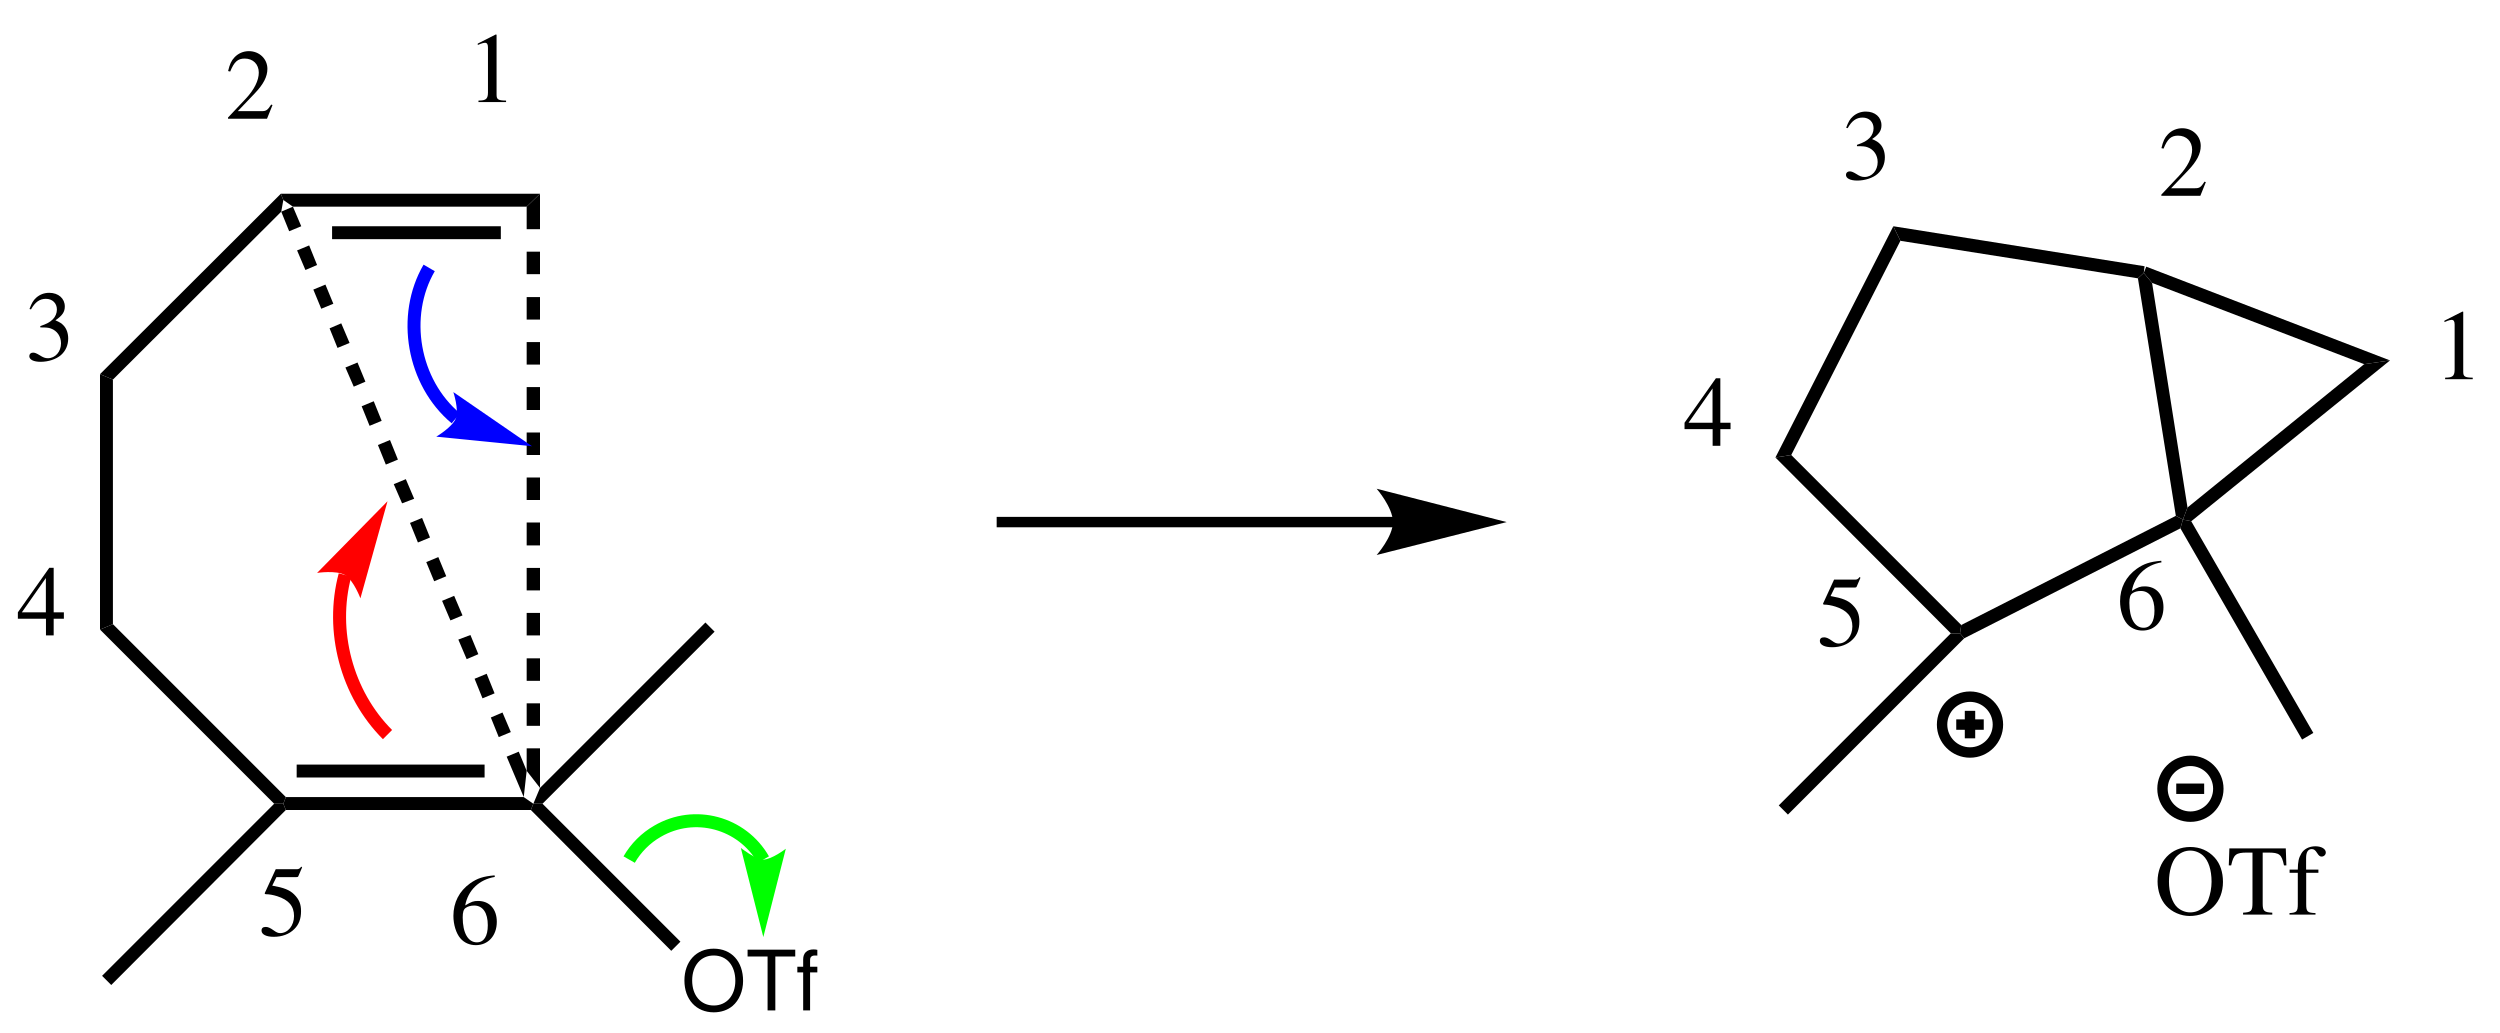 <?xml version="1.0" encoding="UTF-8"?>
<svg width="300pt" version="1.1" xmlns="http://www.w3.org/2000/svg" height="124pt" viewBox="0 0 300 124" xmlns:xlink="http://www.w3.org/1999/xlink">
 <defs>
  <clipPath id="Clip0">
   <path d="M0 0 L300 0 L300 124 L0 124 L0 0 Z" transform="translate(0, 0)"/>
  </clipPath>
 </defs>
 <g id="Background">
  <g id="Group1" clip-path="url(#Clip0)">
   <path style="fill:#000000; fill-rule:nonzero;stroke:none;" d="M1.45 1.55 L0.3 0.75 L0 0 L31.1 0 L29.5 1.55 L1.45 1.55 Z" transform="translate(33.7, 23.25)"/>
   <path style="fill:#000000; fill-rule:nonzero;stroke:none;" d="M0 1.55 L0 0 L20.25 0 L20.25 1.55 L0 1.55 Z" transform="translate(39.85, 27.15)"/>
   <path style="fill:#000000; fill-rule:nonzero;stroke:none;" d="M1.55 22.3 L0 21.65 L21.7 0 L22 0.75 L21.75 2.15 L1.55 22.3 Z" transform="translate(12, 23.25)"/>
   <path style="fill:#000000; fill-rule:nonzero;stroke:none;" d="M1.55 30 L0 30.649 L0 0 L1.55 0.649 L1.55 30 Z" transform="translate(12, 44.9)"/>
   <path style="fill:#000000; fill-rule:nonzero;stroke:none;" d="M22.3 20.75 L22 21.55 L20.9 21.55 L0 0.649 L1.55 0 L22.3 20.75 Z" transform="translate(12, 74.9)"/>
   <path style="fill:#000000; fill-rule:nonzero;stroke:none;" d="M28.85 0 L30 0.8 L29.7 1.55 L0.3 1.55 L0 0.8 L0.3 0 L28.85 0 Z" transform="translate(34, 95.65)"/>
   <path style="fill:#000000; fill-rule:nonzero;stroke:none;" d="M22.551 0 L22.551 1.55 L0 1.55 L0 0 L22.551 0 Z" transform="translate(35.6, 91.75)"/>
   <path style="fill:#000000; fill-rule:nonzero;stroke:none;" d="M20.65 0 L21.75 1.1 L1.1 21.75 L0 21.75 L0.8 19.85 L20.65 0 Z" transform="translate(64, 74.7)"/>
   <path style="fill:#000000; fill-rule:nonzero;stroke:none;" d="M1.1 21.75 L0 20.65 L20.65 0 L21.75 0 L22.05 0.75 L1.1 21.75 Z" transform="translate(12.25, 96.45)"/>
   <path style="fill:#000000; fill-rule:evenodd;stroke:none;" d="M3.51 0 C1.42 0 0 1.54 0 3.82 C0 6.1 1.42 7.64 3.521 7.64 C4.4 7.64 5.19 7.37 5.78 6.87 C6.57 6.2 7.04 5.07 7.04 3.88 C7.04 1.53 5.65 0 3.51 0 Z M3.51 0.82 C5.09 0.82 6.11 2.02 6.11 3.86 C6.11 5.62 5.061 6.82 3.521 6.82 C1.97 6.82 0.93 5.62 0.93 3.82 C0.93 2.02 1.97 0.82 3.51 0.82 Z" transform="translate(82.13, 113.84)"/>
   <path style="fill:#000000; fill-rule:evenodd;stroke:none;" d="M3.33 0.82 L5.72 0.82 L5.72 0 L0 0 L0 0.82 L2.4 0.82 L2.4 7.29 L3.33 7.29 L3.33 0.82 Z" transform="translate(89.71, 113.96)"/>
   <path style="fill:#000000; fill-rule:evenodd;stroke:none;" d="M2.4 2.08 L1.53 2.08 L1.53 1.26 C1.53 0.91 1.73 0.73 2.11 0.73 C2.181 0.73 2.21 0.73 2.4 0.74 L2.4 0.05 C2.21 0.01 2.101 0 1.931 0 C1.16 0 0.7 0.44 0.7 1.19 L0.7 2.08 L0 2.08 L0 2.76 L0.7 2.76 L0.7 7.32 L1.53 7.32 L1.53 2.76 L2.4 2.76 L2.4 2.08 Z" transform="translate(95.68, 113.93)"/>
   <path style="fill:#000000; fill-rule:nonzero;stroke:none;" d="M17.95 16.55 L16.85 17.65 L0 0.75 L0.3 0 L1.399 0 L17.95 16.55 Z" transform="translate(63.7, 96.45)"/>
   <path style="fill:none;stroke:#000000; stroke-width:1.25; stroke-linecap:butt; stroke-linejoin:miter; stroke-dasharray:none;" d="M47.6 0 L0 0 " transform="translate(119.6, 62.65)"/>
   <path style="fill:#000000; fill-rule:nonzero;stroke:none;" d="M15.6 4 L0 0 C0 0 1.95 2.25 1.95 4 C1.95 5.75 0 7.949 0 7.949 L15.6 4 L15.6 4 " transform="translate(165.2, 58.65)"/>
   <path style="fill:#000000; fill-rule:nonzero;stroke:none;" d="M22.3 20.4 L22.15 21.4 L21.05 21.4 L0 0.301 L1.9 0 L22.3 20.4 Z" transform="translate(213.05, 54.6)"/>
   <path style="fill:#000000; fill-rule:nonzero;stroke:none;" d="M25.9 0 L26.75 0.449 L26.45 1.5 L0.5 14.699 L0 14.1 L0.15 13.1 L25.9 0 Z" transform="translate(235.2, 61.9)"/>
   <path style="fill:#000000; fill-rule:nonzero;stroke:none;" d="M0 0.65 L0.7 0 L1.7 1.2 L5.95 28.15 L5.4 29.6 L4.55 29.15 L0 0.65 Z" transform="translate(256.55, 32.75)"/>
   <path style="fill:#000000; fill-rule:nonzero;stroke:none;" d="M0.85 1.75 L0 0 L30.15 4.8 L30.05 5.6 L29.35 6.25 L0.85 1.75 Z" transform="translate(227.2, 27.15)"/>
   <path style="fill:#000000; fill-rule:nonzero;stroke:none;" d="M1.9 27.449 L0 27.75 L14.15 0 L15 1.75 L1.9 27.449 Z" transform="translate(213.05, 27.15)"/>
   <path style="fill:#000000; fill-rule:nonzero;stroke:none;" d="M21.75 0.45 L24.85 0 L1 19.3 L0 19.1 L0.55 17.65 L21.75 0.45 Z" transform="translate(261.95, 43.25)"/>
   <path style="fill:#000000; fill-rule:nonzero;stroke:none;" d="M1 1.95 L0 0.75 L0.3 0 L29.55 11.25 L26.45 11.7 L1 1.95 Z" transform="translate(257.25, 32)"/>
   <path style="fill:#000000; fill-rule:nonzero;stroke:none;" d="M15.95 25.601 L14.6 26.4 L0 1.051 L0.3 0 L1.3 0.2 L15.95 25.601 Z" transform="translate(261.65, 62.35)"/>
   <path style="fill:#000000; fill-rule:nonzero;stroke:none;" d="M1.1 21.75 L0 20.65 L20.65 0 L21.75 0 L22.25 0.6 L1.1 21.75 Z" transform="translate(213.45, 76)"/>
   <path style="fill:#000000; fill-rule:evenodd;stroke:none;" d="M2.16 0 L0 1.093 L0 1.261 C0.144 1.2 0.276 1.152 0.324 1.128 C0.54 1.044 0.744 0.996 0.864 0.996 C1.116 0.996 1.224 1.177 1.224 1.561 L1.224 6.996 C1.224 7.393 1.128 7.668 0.936 7.776 C0.756 7.885 0.588 7.92 0.084 7.933 L0.084 8.112 L3.396 8.112 L3.396 7.933 C2.448 7.92 2.256 7.801 2.256 7.225 L2.256 0.024 L2.16 0 Z" transform="translate(57.332, 4.138)"/>
   <path style="fill:#000000; fill-rule:evenodd;stroke:none;" d="M5.34 6.469 L5.184 6.408 C4.739 7.093 4.584 7.2 4.044 7.2 L1.176 7.2 L3.191 5.088 C4.26 3.973 4.728 3.061 4.728 2.124 C4.728 0.925 3.756 0 2.508 0 C1.848 0 1.224 0.265 0.779 0.744 C0.396 1.152 0.216 1.536 0.012 2.389 L0.264 2.448 C0.743 1.272 1.176 0.889 2.004 0.889 C3.012 0.889 3.695 1.572 3.695 2.58 C3.695 3.517 3.143 4.632 2.136 5.7 L0 7.969 L0 8.112 L4.68 8.112 L5.34 6.469 Z" transform="translate(27.36, 6.138)"/>
   <path style="fill:#000000; fill-rule:evenodd;stroke:none;" d="M1.32 4.152 C2.028 4.152 2.305 4.177 2.593 4.284 C3.336 4.548 3.805 5.232 3.805 6.061 C3.805 7.068 3.12 7.849 2.232 7.849 C1.908 7.849 1.668 7.765 1.225 7.477 C0.864 7.261 0.66 7.177 0.456 7.177 C0.181 7.177 0 7.345 0 7.597 C0 8.017 0.517 8.28 1.356 8.28 C2.28 8.28 3.229 7.969 3.792 7.477 C4.356 6.984 4.668 6.288 4.668 5.484 C4.668 4.872 4.477 4.309 4.128 3.937 C3.889 3.672 3.66 3.528 3.133 3.301 C3.96 2.736 4.261 2.292 4.261 1.645 C4.261 0.672 3.492 0 2.389 0 C1.788 0 1.261 0.204 0.828 0.588 C0.469 0.912 0.288 1.225 0.024 1.944 L0.204 1.992 C0.696 1.116 1.236 0.721 1.992 0.721 C2.772 0.721 3.312 1.248 3.312 2.004 C3.312 2.437 3.133 2.868 2.832 3.168 C2.473 3.528 2.137 3.708 1.32 3.996 L1.32 4.152 Z" transform="translate(3.516, 35.138)"/>
   <path style="fill:#000000; fill-rule:evenodd;stroke:none;" d="M5.521 5.34 L4.297 5.34 L4.297 0 L3.769 0 L0 5.34 L0 6.108 L3.372 6.108 L3.372 8.112 L4.297 8.112 L4.297 6.108 L5.521 6.108 L5.521 5.34 Z M3.36 5.34 L0.48 5.34 L3.36 1.225 L3.36 5.34 Z" transform="translate(2.144, 68.138)"/>
   <path style="fill:#000000; fill-rule:evenodd;stroke:none;" d="M1.788 1.26 L4.141 1.26 C4.332 1.26 4.38 1.236 4.416 1.152 L4.872 0.084 L4.765 0 C4.584 0.252 4.464 0.312 4.212 0.312 L1.704 0.312 L0.397 3.156 C0.384 3.18 0.384 3.192 0.384 3.216 C0.384 3.276 0.433 3.312 0.528 3.312 C0.912 3.312 1.393 3.396 1.884 3.552 C3.265 3.996 3.9 4.74 3.9 5.928 C3.9 7.08 3.168 7.98 2.232 7.98 C1.992 7.98 1.788 7.896 1.428 7.632 C1.044 7.356 0.768 7.236 0.517 7.236 C0.168 7.236 0 7.38 0 7.68 C0 8.136 0.564 8.424 1.464 8.424 C2.473 8.424 3.336 8.1 3.937 7.488 C4.488 6.948 4.74 6.264 4.74 5.352 C4.74 4.488 4.513 3.936 3.912 3.336 C3.384 2.808 2.7 2.532 1.284 2.28 L1.788 1.26 Z" transform="translate(31.384, 103.994)"/>
   <path style="fill:#000000; fill-rule:evenodd;stroke:none;" d="M4.943 0 C3.576 0.12 2.88 0.348 2.004 0.96 C0.708 1.884 0 3.252 0 4.86 C0 5.904 0.324 6.96 0.84 7.56 C1.296 8.088 1.943 8.376 2.688 8.376 C4.176 8.376 5.208 7.236 5.208 5.58 C5.208 4.044 4.332 3.072 2.952 3.072 C2.424 3.072 2.172 3.156 1.416 3.612 C1.74 1.8 3.084 0.504 4.968 0.192 L4.943 0 Z M2.496 3.624 C3.527 3.624 4.128 4.488 4.128 5.988 C4.128 7.308 3.66 8.04 2.819 8.04 C1.764 8.04 1.116 6.912 1.116 5.052 C1.116 4.44 1.212 4.104 1.452 3.924 C1.704 3.732 2.076 3.624 2.496 3.624 Z" transform="translate(54.408, 105.042)"/>
   <path style="fill:#000000; fill-rule:evenodd;stroke:none;" d="M2.16 0 L0 1.093 L0 1.261 C0.144 1.2 0.276 1.152 0.324 1.128 C0.54 1.044 0.744 0.996 0.864 0.996 C1.116 0.996 1.224 1.177 1.224 1.56 L1.224 6.996 C1.224 7.393 1.128 7.668 0.936 7.776 C0.756 7.885 0.588 7.92 0.084 7.933 L0.084 8.112 L3.396 8.112 L3.396 7.933 C2.448 7.92 2.256 7.801 2.256 7.225 L2.256 0.024 L2.16 0 Z" transform="translate(293.332, 37.388)"/>
   <path style="fill:#000000; fill-rule:evenodd;stroke:none;" d="M5.34 6.469 L5.184 6.408 C4.74 7.093 4.584 7.2 4.044 7.2 L1.176 7.2 L3.192 5.088 C4.26 3.973 4.728 3.061 4.728 2.124 C4.728 0.925 3.756 0 2.508 0 C1.848 0 1.224 0.265 0.78 0.744 C0.396 1.152 0.216 1.536 0.012 2.389 L0.264 2.448 C0.744 1.272 1.176 0.889 2.004 0.889 C3.012 0.889 3.696 1.572 3.696 2.58 C3.696 3.517 3.144 4.632 2.136 5.7 L0 7.969 L0 8.112 L4.68 8.112 L5.34 6.469 Z" transform="translate(259.36, 15.388)"/>
   <path style="fill:#000000; fill-rule:evenodd;stroke:none;" d="M1.32 4.152 C2.028 4.152 2.304 4.177 2.592 4.284 C3.336 4.548 3.804 5.232 3.804 6.061 C3.804 7.068 3.12 7.849 2.232 7.849 C1.908 7.849 1.668 7.765 1.224 7.477 C0.864 7.261 0.66 7.177 0.456 7.177 C0.18 7.177 0 7.345 0 7.597 C0 8.017 0.516 8.28 1.356 8.28 C2.28 8.28 3.228 7.969 3.792 7.477 C4.356 6.984 4.668 6.288 4.668 5.484 C4.668 4.872 4.476 4.309 4.128 3.937 C3.888 3.672 3.66 3.528 3.132 3.301 C3.96 2.736 4.26 2.292 4.26 1.645 C4.26 0.672 3.492 0 2.388 0 C1.788 0 1.26 0.204 0.828 0.588 C0.468 0.912 0.288 1.225 0.024 1.944 L0.204 1.992 C0.696 1.116 1.236 0.721 1.992 0.721 C2.772 0.721 3.312 1.248 3.312 2.004 C3.312 2.437 3.132 2.868 2.832 3.168 C2.472 3.528 2.136 3.708 1.32 3.996 L1.32 4.152 Z" transform="translate(221.516, 13.388)"/>
   <path style="fill:#000000; fill-rule:evenodd;stroke:none;" d="M5.52 5.34 L4.296 5.34 L4.296 0 L3.768 0 L0 5.34 L0 6.108 L3.372 6.108 L3.372 8.112 L4.296 8.112 L4.296 6.108 L5.52 6.108 L5.52 5.34 Z M3.36 5.34 L0.48 5.34 L3.36 1.225 L3.36 5.34 Z" transform="translate(202.144, 45.388)"/>
   <path style="fill:#000000; fill-rule:evenodd;stroke:none;" d="M1.788 1.26 L4.14 1.26 C4.332 1.26 4.38 1.236 4.416 1.152 L4.872 0.084 L4.764 0 C4.584 0.252 4.464 0.312 4.212 0.312 L1.704 0.312 L0.396 3.156 C0.384 3.18 0.384 3.191 0.384 3.216 C0.384 3.275 0.432 3.312 0.528 3.312 C0.912 3.312 1.392 3.396 1.884 3.552 C3.264 3.996 3.9 4.74 3.9 5.928 C3.9 7.08 3.168 7.979 2.232 7.979 C1.992 7.979 1.788 7.896 1.428 7.632 C1.044 7.356 0.768 7.236 0.516 7.236 C0.168 7.236 0 7.38 0 7.68 C0 8.136 0.564 8.424 1.464 8.424 C2.472 8.424 3.336 8.1 3.936 7.488 C4.488 6.948 4.74 6.264 4.74 5.352 C4.74 4.488 4.512 3.936 3.912 3.336 C3.384 2.808 2.7 2.532 1.284 2.28 L1.788 1.26 Z" transform="translate(218.384, 69.244)"/>
   <path style="fill:#000000; fill-rule:evenodd;stroke:none;" d="M4.944 0 C3.576 0.12 2.88 0.348 2.004 0.96 C0.708 1.884 0 3.252 0 4.86 C0 5.904 0.324 6.96 0.84 7.56 C1.296 8.088 1.944 8.376 2.688 8.376 C4.176 8.376 5.208 7.236 5.208 5.58 C5.208 4.044 4.332 3.072 2.952 3.072 C2.424 3.072 2.172 3.156 1.416 3.612 C1.74 1.8 3.084 0.504 4.968 0.192 L4.944 0 Z M2.496 3.624 C3.528 3.624 4.128 4.488 4.128 5.988 C4.128 7.308 3.66 8.04 2.82 8.04 C1.764 8.04 1.116 6.912 1.116 5.052 C1.116 4.44 1.212 4.104 1.452 3.924 C1.704 3.732 2.076 3.624 2.496 3.624 Z" transform="translate(254.408, 67.292)"/>
   <path style="fill:none;stroke:#00ff00; stroke-width:1.559; stroke-linecap:butt; stroke-linejoin:miter; stroke-dasharray:none;" d="M0 6 C0.8 4.6 2 3.4 3.4 2.6 C7.85 0 13.55 1.55 16.1 6 " transform="translate(75.5, 97.15)"/>
   <path style="fill:#00ff00; fill-rule:nonzero;stroke:none;" d="M2.699 10.7 L5.399 0.1 C5.399 0.1 3.699 1.4 2.699 1.4 C1.699 1.35 0 0 0 0 L2.699 10.7 L2.699 10.7 " transform="translate(88.9, 101.75)"/>
   <path style="fill:#000000; fill-rule:nonzero;stroke:none;" d="M0 1.55 L1.6 0 L1.6 4.25 L0 4.25 L0 1.55 Z" transform="translate(63.2, 23.25)"/>
   <path style="fill:#000000; fill-rule:nonzero;stroke:none;" d="M0 0 L1.6 0 L1.6 2.7 L0 2.7 L0 0 Z" transform="translate(63.2, 30.2)"/>
   <path style="fill:#000000; fill-rule:nonzero;stroke:none;" d="M0 0 L1.6 0 L1.6 2.699 L0 2.699 L0 0 Z" transform="translate(63.2, 35.65)"/>
   <path style="fill:#000000; fill-rule:nonzero;stroke:none;" d="M0 0 L1.6 0 L1.6 2.7 L0 2.7 L0 0 Z" transform="translate(63.2, 41.05)"/>
   <path style="fill:#000000; fill-rule:nonzero;stroke:none;" d="M0 0 L1.6 0 L1.6 2.75 L0 2.75 L0 0 Z" transform="translate(63.2, 46.45)"/>
   <path style="fill:#000000; fill-rule:nonzero;stroke:none;" d="M0 0 L1.6 0 L1.6 2.699 L0 2.699 L0 0 Z" transform="translate(63.2, 51.9)"/>
   <path style="fill:#000000; fill-rule:nonzero;stroke:none;" d="M0 0 L1.6 0 L1.6 2.7 L0 2.7 L0 0 Z" transform="translate(63.2, 57.3)"/>
   <path style="fill:#000000; fill-rule:nonzero;stroke:none;" d="M0 0 L1.6 0 L1.6 2.75 L0 2.75 L0 0 Z" transform="translate(63.2, 62.7)"/>
   <path style="fill:#000000; fill-rule:nonzero;stroke:none;" d="M0 0 L1.6 0 L1.6 2.699 L0 2.699 L0 0 Z" transform="translate(63.2, 68.15)"/>
   <path style="fill:#000000; fill-rule:nonzero;stroke:none;" d="M0 0 L1.6 0 L1.6 2.7 L0 2.7 L0 0 Z" transform="translate(63.2, 73.55)"/>
   <path style="fill:#000000; fill-rule:nonzero;stroke:none;" d="M0 0 L1.6 0 L1.6 2.7 L0 2.7 L0 0 Z" transform="translate(63.2, 79)"/>
   <path style="fill:#000000; fill-rule:nonzero;stroke:none;" d="M0 0 L1.6 0 L1.6 2.699 L0 2.699 L0 0 Z" transform="translate(63.2, 84.4)"/>
   <path style="fill:#000000; fill-rule:nonzero;stroke:none;" d="M0 0 L1.6 0 L1.6 4.75 L0 2.7 L0 0 Z" transform="translate(63.2, 89.8)"/>
   <path style="fill:#000000; fill-rule:nonzero;stroke:none;" d="M2.4 2.3 L2.05 5.45 L0 0.6 L1.45 0 L2.4 2.3 Z" transform="translate(60.8, 90.2)"/>
   <path style="fill:#000000; fill-rule:nonzero;stroke:none;" d="M2.399 2.35 L0.949 2.95 L0 0.6 L1.399 0 L2.399 2.35 Z" transform="translate(58.9, 85.5)"/>
   <path style="fill:#000000; fill-rule:nonzero;stroke:none;" d="M2.399 2.351 L0.95 2.95 L0 0.601 L1.45 0 L2.399 2.351 Z" transform="translate(56.95, 80.85)"/>
   <path style="fill:#000000; fill-rule:nonzero;stroke:none;" d="M2.4 2.3 L1 2.899 L0 0.55 L1.45 0 L2.4 2.3 Z" transform="translate(55, 76.2)"/>
   <path style="fill:#000000; fill-rule:nonzero;stroke:none;" d="M2.45 2.35 L1 2.95 L0 0.6 L1.45 0 L2.45 2.35 Z" transform="translate(53.05, 71.5)"/>
   <path style="fill:#000000; fill-rule:nonzero;stroke:none;" d="M2.399 2.301 L0.949 2.9 L0 0.601 L1.449 0 L2.399 2.301 Z" transform="translate(51.15, 66.85)"/>
   <path style="fill:#000000; fill-rule:nonzero;stroke:none;" d="M2.399 2.35 L0.95 2.949 L0 0.6 L1.45 0 L2.399 2.35 Z" transform="translate(49.2, 62.15)"/>
   <path style="fill:#000000; fill-rule:nonzero;stroke:none;" d="M2.45 2.35 L1 2.9 L0 0.6 L1.45 0 L2.45 2.35 Z" transform="translate(47.25, 57.5)"/>
   <path style="fill:#000000; fill-rule:nonzero;stroke:none;" d="M2.4 2.351 L0.95 2.95 L0 0.601 L1.45 0 L2.4 2.351 Z" transform="translate(45.35, 52.8)"/>
   <path style="fill:#000000; fill-rule:nonzero;stroke:none;" d="M2.399 2.35 L0.949 2.949 L0 0.6 L1.449 0 L2.399 2.35 Z" transform="translate(43.4, 48.15)"/>
   <path style="fill:#000000; fill-rule:nonzero;stroke:none;" d="M2.399 2.3 L1 2.9 L0 0.6 L1.45 0 L2.399 2.3 Z" transform="translate(41.45, 43.5)"/>
   <path style="fill:#000000; fill-rule:nonzero;stroke:none;" d="M2.4 2.351 L0.95 2.95 L0 0.601 L1.4 0 L2.4 2.351 Z" transform="translate(39.55, 38.8)"/>
   <path style="fill:#000000; fill-rule:nonzero;stroke:none;" d="M2.4 2.3 L0.95 2.899 L0 0.6 L1.45 0 L2.4 2.3 Z" transform="translate(37.6, 34.15)"/>
   <path style="fill:#000000; fill-rule:nonzero;stroke:none;" d="M2.399 2.35 L1 2.95 L0 0.6 L1.449 0 L2.399 2.35 Z" transform="translate(35.65, 29.45)"/>
   <path style="fill:#000000; fill-rule:nonzero;stroke:none;" d="M2.4 2.351 L0.95 2.95 L0 0.601 L1.4 0 L2.4 2.351 Z" transform="translate(33.75, 24.8)"/>
   <path style="fill:none;stroke:#0000ff; stroke-width:1.559; stroke-linecap:butt; stroke-linejoin:miter; stroke-dasharray:none;" d="M6.55 18.05 C1.399 13.75 0 5.75 3.35 0 " transform="translate(48.15, 32.15)"/>
   <path style="fill:#0000ff; fill-rule:nonzero;stroke:none;" d="M11.5 6.5 L2.051 0 C2.051 0 2.75 2.101 2.351 3.15 C1.95 4.2 0 5.351 0 5.351 L11.5 6.5 L11.5 6.5 " transform="translate(52.35, 47.05)"/>
   <path style="fill:none;stroke:#ff0000; stroke-width:1.559; stroke-linecap:butt; stroke-linejoin:miter; stroke-dasharray:none;" d="M6.9 19.15 C2 14.25 0 6.7 1.801 0 " transform="translate(39.6, 69)"/>
   <path style="fill:#ff0000; fill-rule:nonzero;stroke:none;" d="M8.45 0 L0 8.6 C0 8.6 2.25 8.25 3.351 8.85 C4.4 9.5 5.2 11.649 5.2 11.649 L8.45 0 L8.45 0 " transform="translate(38.05, 60.15)"/>
   <path style="fill:none;stroke:#000000; stroke-width:1.25; stroke-linecap:butt; stroke-linejoin:miter; stroke-dasharray:none;" d="M6.7 3.351 C6.7 5.2 5.2 6.7 3.35 6.7 C1.501 6.7 0 5.2 0 3.351 C0 1.501 1.501 0 3.35 0 C5.2 0 6.7 1.501 6.7 3.351 Z" transform="translate(233.05, 83.6)"/>
   <path style="fill:none;stroke:#000000; stroke-width:1.25; stroke-linecap:butt; stroke-linejoin:miter; stroke-dasharray:none;" d="M0 0 L3.3 0 " transform="translate(234.75, 86.95)"/>
   <path style="fill:none;stroke:#000000; stroke-width:1.25; stroke-linecap:butt; stroke-linejoin:miter; stroke-dasharray:none;" d="M0 0 L0 3.3 " transform="translate(236.4, 85.3)"/>
   <path style="fill:#000000; fill-rule:evenodd;stroke:none;" d="M3.924 0 C1.632 0 0 1.728 0 4.14 C0 5.268 0.384 6.36 1.032 7.056 C1.728 7.812 2.796 8.28 3.852 8.28 C6.216 8.28 7.848 6.6 7.848 4.188 C7.848 3 7.5 1.98 6.84 1.26 C6.084 0.432 5.076 0 3.924 0 Z M3.924 0.432 C4.476 0.432 5.028 0.648 5.46 1.032 C6.108 1.62 6.48 2.748 6.48 4.176 C6.48 4.884 6.324 5.712 6.084 6.336 C5.976 6.636 5.772 6.936 5.496 7.212 C5.076 7.632 4.536 7.848 3.9 7.848 C3.348 7.848 2.808 7.632 2.388 7.26 C1.764 6.708 1.368 5.496 1.368 4.164 C1.368 2.94 1.704 1.776 2.208 1.212 C2.676 0.696 3.264 0.432 3.924 0.432 Z" transform="translate(258.908, 101.638)"/>
   <path style="fill:#000000; fill-rule:evenodd;stroke:none;" d="M2.844 0.504 L2.844 6.504 C2.844 7.524 2.712 7.656 1.716 7.716 L1.716 7.944 L5.22 7.944 L5.22 7.716 C4.236 7.668 4.068 7.512 4.068 6.636 L4.068 0.504 L4.716 0.504 C6.084 0.504 6.348 0.72 6.624 2.04 L6.912 2.04 L6.84 0 L0.072 0 L0 2.04 L0.288 2.04 C0.576 0.732 0.852 0.504 2.196 0.504 L2.844 0.504 Z" transform="translate(267.454, 101.806)"/>
   <path style="fill:#000000; fill-rule:evenodd;stroke:none;" d="M3.468 2.796 L1.992 2.796 L1.992 1.404 C1.992 0.708 2.22 0.336 2.676 0.336 C2.928 0.336 3.096 0.456 3.312 0.804 C3.504 1.116 3.648 1.236 3.852 1.236 C4.128 1.236 4.356 1.02 4.356 0.744 C4.356 0.312 3.828 0 3.108 0 C2.364 0 1.728 0.324 1.416 0.876 C1.104 1.404 1.008 1.836 0.996 2.796 L0.012 2.796 L0.012 3.18 L0.996 3.18 L0.996 6.948 C0.996 7.824 0.864 7.968 0 8.016 L0 8.196 L3.12 8.196 L3.12 8.016 C2.136 7.98 2.004 7.848 2.004 6.948 L2.004 3.18 L3.468 3.18 L3.468 2.796 Z" transform="translate(274.74, 101.554)"/>
   <path style="fill:none;stroke:#000000; stroke-width:1.25; stroke-linecap:butt; stroke-linejoin:miter; stroke-dasharray:none;" d="M6.7 3.351 C6.7 5.2 5.199 6.7 3.35 6.7 C1.5 6.7 0 5.2 0 3.351 C0 1.501 1.5 0 3.35 0 C5.199 0 6.7 1.501 6.7 3.351 Z" transform="translate(259.5, 91.3)"/>
   <path style="fill:none;stroke:#000000; stroke-width:1.25; stroke-linecap:butt; stroke-linejoin:miter; stroke-dasharray:none;" d="M0 0 L3.35 0 " transform="translate(261.15, 94.65)"/>
  </g>
 </g>
</svg>
